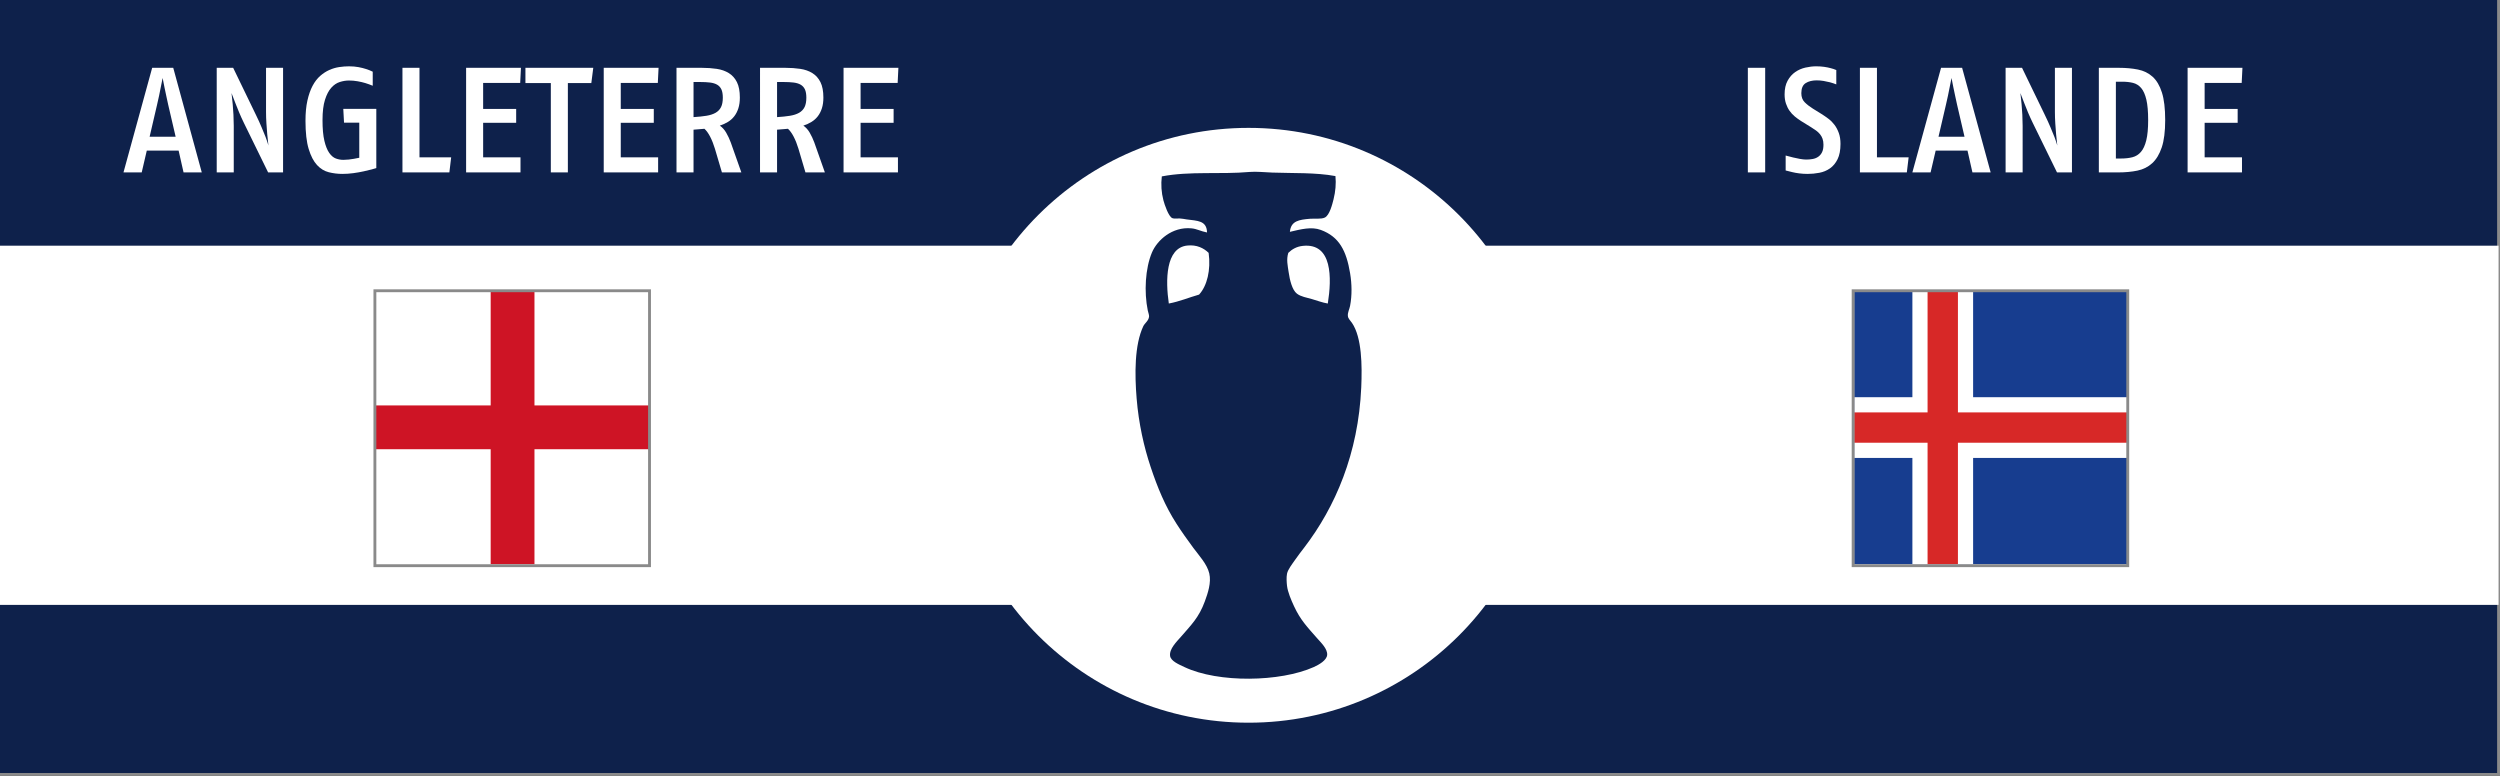 <?xml version="1.0" encoding="utf-8"?>
<!-- Generator: Adobe Illustrator 15.0.0, SVG Export Plug-In . SVG Version: 6.00 Build 0)  -->
<!DOCTYPE svg PUBLIC "-//W3C//DTD SVG 1.1//EN" "http://www.w3.org/Graphics/SVG/1.1/DTD/svg11.dtd">
<svg version="1.1" id="Fond_bleu" xmlns="http://www.w3.org/2000/svg" xmlns:xlink="http://www.w3.org/1999/xlink" x="0px" y="0px"
	 width="870px" height="270px" viewBox="0 0 870 270" enable-background="new 0 0 870 270" xml:space="preserve">
<rect x="0" y="0" width="870" height="270" fill="#333333" stroke="none"/>
<rect x="-0.5" y="-0.5" fill="#0E214B" stroke="#8A8A8A" stroke-miterlimit="10" width="870" height="270"/>
<rect x="-0.458" y="85.5" fill="#FFFFFF" width="869.958" height="125"/>
<circle fill="#FFFFFF" cx="434.5" cy="148" r="103.5"/>
<path fill-rule="evenodd" clip-rule="evenodd" fill="#0E214B" d="M464.737,61.275c0.259,2.625,0.025,5.318-0.666,8.094
	c-0.448,1.802-1.384,5.482-2.993,6.32c-1.249,0.651-3.597,0.303-5.212,0.443c-3.698,0.322-6.632,0.684-6.985,4.546
	c3.896-0.904,7.48-1.869,10.756-0.666c6.476,2.379,8.915,7.338,10.2,15.079c0.623,3.753,0.69,7.668,0,11.31
	c-0.234,1.24-0.891,2.32-0.776,3.548c0.09,0.964,0.799,1.494,1.442,2.439c3.437,5.055,3.545,14.79,3.215,22.397
	c-1.002,23.083-9.074,41.692-19.847,55.771c-0.993,1.298-2.119,2.731-3.216,4.324c-0.92,1.336-2.48,3.297-2.771,4.767
	c-0.259,1.307-0.126,3.132,0,4.214c0.252,2.176,1.426,4.904,2.439,7.097c2.231,4.826,4.646,7.271,7.983,11.087
	c1.366,1.563,3.721,3.743,3.547,5.877c-0.15,1.861-2.868,3.413-4.656,4.214c-11.685,5.228-33.23,5.584-45.016,0
	c-1.879-0.891-4.734-2.056-4.989-3.881c-0.342-2.443,2.325-4.986,3.769-6.652c3.608-4.164,6.247-6.678,8.315-12.309
	c1.033-2.813,2.317-6.533,1.553-9.757c-0.773-3.258-3.633-6.286-5.545-8.87c-2.007-2.715-4.104-5.661-5.875-8.427
	c-3.946-6.152-6.565-12.486-8.981-19.735c-2.326-6.979-4.16-15.037-4.879-23.838c-0.686-8.395-0.782-18.617,2.329-25.169
	c0.482-1.018,1.862-1.868,1.995-3.327c0.056-0.606-0.296-1.385-0.443-2.106c-1.33-6.503-0.878-14.675,1.442-20.18
	c1.804-4.281,7.027-9.053,13.748-8.426c1.907,0.178,3.254,1.03,5.433,1.441c-0.108-4.232-3.425-4.039-7.097-4.546
	c-0.758-0.104-1.593-0.306-2.438-0.333c-0.931-0.028-1.898,0.164-2.549-0.11c-1.308-0.551-2.687-4.619-3.104-6.209
	c-0.71-2.699-0.888-5.56-0.555-8.315c9.686-1.882,20.393-0.637,30.6-1.553c2.204-0.197,5.268,0.122,7.873,0.222
	C449.791,60.325,457.836,59.981,464.737,61.275z M417.281,102.522c2.802-3.047,4.137-8.587,3.327-14.525
	c-1.71-1.661-4.135-2.89-7.429-2.55c-7.592,0.784-7.6,12.138-6.431,20.179C410.574,104.906,413.734,103.519,417.281,102.522z
	 M453.428,85.558c-2.168,0.224-3.778,1.146-5.101,2.439c-0.724,2.334-0.208,4.426,0.11,6.653c0.401,2.798,1.225,6.28,2.884,7.54
	c1.408,1.07,3.436,1.372,5.211,1.885c1.838,0.531,3.605,1.224,5.543,1.552C463.483,96.771,463.699,84.497,453.428,85.558z"/>
<g id="Islande_1_">
	<g>
		<g>
			<defs>
				<rect id="SVGID_1_" x="645.249" y="101.25" width="95.086" height="95.086"/>
			</defs>
			<clipPath id="SVGID_2_">
				<use xlink:href="#SVGID_1_"  overflow="visible"/>
			</clipPath>
			<rect x="628.534" y="101.25" clip-path="url(#SVGID_2_)" fill="#173D8F" width="132.064" height="95.086"/>
		</g>
		<g>
			<defs>
				<rect id="SVGID_3_" x="645.249" y="101.25" width="95.086" height="95.086"/>
			</defs>
			<clipPath id="SVGID_4_">
				<use xlink:href="#SVGID_3_"  overflow="visible"/>
			</clipPath>
			<polygon clip-path="url(#SVGID_4_)" fill="#FFFFFF" points="628.534,138.228 665.512,138.228 665.512,101.25 686.644,101.25 
				686.644,138.228 760.599,138.228 760.599,159.357 686.644,159.357 686.644,196.336 665.512,196.336 665.512,159.357 
				628.534,159.357 			"/>
		</g>
		<g>
			<defs>
				<rect id="SVGID_5_" x="645.249" y="101.25" width="95.086" height="95.086"/>
			</defs>
			<clipPath id="SVGID_6_">
				<use xlink:href="#SVGID_5_"  overflow="visible"/>
			</clipPath>
			<polygon clip-path="url(#SVGID_6_)" fill="#D72827" points="628.534,143.511 670.795,143.511 670.795,101.25 681.359,101.25 
				681.359,143.511 760.599,143.511 760.599,154.076 681.359,154.076 681.359,196.336 670.795,196.336 670.795,154.076 
				628.534,154.076 			"/>
		</g>
	</g>
</g>
<rect x="644.889" y="101.183" fill="none" stroke="#8A8A8A" stroke-miterlimit="10" width="95.568" height="95.678"/>
<g>
	<path fill="#FFFFFF" d="M130.75,101.083H226v95.25h-95.25V101.083z"/>
	<path fill="#CE1425" d="M170.755,101.083h15.24v95.25h-15.24V101.083z"/>
	<path fill="#CE1425" d="M130.75,141.088H226v15.24h-95.25V141.088z"/>
</g>
<rect x="130.464" y="101.183" fill="none" stroke="#8A8A8A" stroke-miterlimit="10" width="95.568" height="95.678"/>
<g>
	<path fill="#FFFFFF" d="M608.252,60V23.6h6.031V60H608.252z"/>
	<path fill="#FFFFFF" d="M640.491,50.068c0,2.184-0.338,3.961-1.014,5.33c-0.677,1.37-1.56,2.436-2.652,3.198
		c-1.092,0.763-2.323,1.274-3.692,1.534c-1.369,0.26-2.729,0.39-4.082,0.39c-1.006,0-1.976-0.061-2.912-0.182
		c-0.936-0.122-1.75-0.269-2.443-0.442c-0.832-0.173-1.595-0.364-2.288-0.572v-5.2c0.866,0.243,1.733,0.468,2.601,0.676
		c0.728,0.174,1.508,0.338,2.34,0.494c0.832,0.156,1.576,0.234,2.236,0.234c0.797,0,1.56-0.069,2.287-0.208
		c0.729-0.138,1.369-0.407,1.924-0.806c0.555-0.398,0.988-0.927,1.301-1.586c0.312-0.658,0.468-1.508,0.468-2.548
		c0-0.797-0.104-1.49-0.312-2.08c-0.209-0.589-0.504-1.118-0.885-1.586c-0.382-0.468-0.832-0.892-1.352-1.274
		c-0.52-0.381-1.092-0.762-1.717-1.144l-3.535-2.184c-0.764-0.485-1.491-1.014-2.184-1.586c-0.694-0.572-1.301-1.23-1.82-1.976
		c-0.521-0.745-0.937-1.586-1.248-2.522c-0.313-0.936-0.469-1.993-0.469-3.172c0-1.906,0.347-3.492,1.041-4.758
		c0.692-1.265,1.576-2.271,2.651-3.016c1.074-0.745,2.263-1.265,3.562-1.56c1.301-0.294,2.539-0.442,3.719-0.442
		c1.005,0,1.932,0.061,2.781,0.182c0.85,0.122,1.586,0.269,2.211,0.442c0.728,0.174,1.404,0.399,2.027,0.676v4.992
		c-0.693-0.277-1.422-0.52-2.184-0.728c-0.659-0.173-1.396-0.329-2.21-0.468c-0.815-0.138-1.621-0.208-2.419-0.208
		c-1.559,0-2.842,0.321-3.848,0.962c-1.006,0.642-1.508,1.812-1.508,3.51c0,1.318,0.391,2.366,1.17,3.146
		c0.78,0.78,1.725,1.517,2.834,2.21l3.016,1.872c0.832,0.52,1.646,1.084,2.445,1.69c0.797,0.607,1.498,1.318,2.105,2.132
		c0.605,0.815,1.1,1.76,1.482,2.834C640.301,47.399,640.491,48.647,640.491,50.068z"/>
	<path fill="#FFFFFF" d="M663.578,60h-16.327V23.6h5.928v31.148h11.024L663.578,60z"/>
	<path fill="#FFFFFF" d="M686.406,60l-1.715-7.592h-11.076L671.847,60h-6.344l9.983-36.4h7.332l9.933,36.4H686.406z M681.051,36.392
		c-0.208-1.005-0.434-2.045-0.676-3.12c-0.243-1.074-0.451-2.062-0.624-2.964c-0.208-1.074-0.416-2.132-0.624-3.172l-0.624,3.12
		c-0.174,0.902-0.373,1.898-0.599,2.99c-0.225,1.092-0.459,2.141-0.701,3.146l-2.6,11.18h9.047L681.051,36.392z"/>
	<path fill="#FFFFFF" d="M715.838,60l-8.476-17.316c-0.59-1.213-1.136-2.418-1.638-3.614c-0.503-1.196-0.945-2.296-1.326-3.302
		c-0.451-1.144-0.884-2.27-1.3-3.38c0.138,1.283,0.276,2.583,0.416,3.9c0.104,1.11,0.19,2.34,0.26,3.692s0.104,2.635,0.104,3.848V60
		h-5.928V23.6h5.719l7.904,16.328c0.797,1.63,1.465,3.094,2.002,4.394c0.537,1.3,0.996,2.418,1.379,3.354
		c0.416,1.11,0.744,2.098,0.987,2.964c-0.139-1.282-0.278-2.6-0.416-3.952c-0.104-1.144-0.2-2.4-0.286-3.77
		c-0.086-1.369-0.13-2.678-0.13-3.926V23.6h5.929V60H715.838z"/>
	<path fill="#FFFFFF" d="M753.486,41.8c0,3.952-0.398,7.116-1.196,9.49c-0.798,2.375-1.907,4.212-3.327,5.512
		c-1.422,1.3-3.139,2.158-5.148,2.574c-2.012,0.416-4.247,0.624-6.708,0.624h-6.708V23.6h6.968c2.427,0,4.636,0.2,6.63,0.598
		c1.993,0.399,3.692,1.23,5.096,2.496c1.404,1.266,2.487,3.094,3.25,5.486C753.104,34.572,753.486,37.779,753.486,41.8z
		 M747.559,41.8c0-2.981-0.209-5.356-0.625-7.124c-0.416-1.768-1.014-3.111-1.793-4.03c-0.78-0.918-1.725-1.516-2.834-1.794
		c-1.11-0.277-2.358-0.416-3.744-0.416h-2.236v26.728h1.82c1.455,0,2.764-0.147,3.926-0.442c1.161-0.294,2.148-0.91,2.964-1.846
		c0.814-0.936,1.438-2.288,1.872-4.056S747.559,44.712,747.559,41.8z"/>
	<path fill="#FFFFFF" d="M780.109,28.852h-12.896V37.9h11.492v4.836h-11.492v12.012h13V60h-18.928V23.6h19.084L780.109,28.852z"/>
</g>
<g>
	<path fill="#FFFFFF" d="M63.875,60l-1.716-7.592H51.083L49.315,60h-6.344l9.984-36.4h7.332L70.219,60H63.875z M58.519,36.392
		c-0.208-1.005-0.434-2.045-0.676-3.12c-0.243-1.074-0.451-2.062-0.624-2.964c-0.208-1.074-0.416-2.132-0.624-3.172l-0.624,3.12
		c-0.174,0.902-0.373,1.898-0.598,2.99c-0.226,1.092-0.46,2.141-0.702,3.146l-2.6,11.18h9.048L58.519,36.392z"/>
	<path fill="#FFFFFF" d="M93.307,60l-8.476-17.316c-0.59-1.213-1.136-2.418-1.638-3.614c-0.503-1.196-0.945-2.296-1.326-3.302
		c-0.451-1.144-0.884-2.27-1.3-3.38c0.138,1.283,0.277,2.583,0.416,3.9c0.104,1.11,0.19,2.34,0.26,3.692
		c0.069,1.352,0.104,2.635,0.104,3.848V60h-5.928V23.6h5.72l7.904,16.328c0.797,1.63,1.464,3.094,2.002,4.394
		c0.537,1.3,0.996,2.418,1.378,3.354c0.416,1.11,0.745,2.098,0.988,2.964c-0.139-1.282-0.278-2.6-0.416-3.952
		c-0.104-1.144-0.2-2.4-0.286-3.77c-0.087-1.369-0.13-2.678-0.13-3.926V23.6h5.928V60H93.307z"/>
	<path fill="#FFFFFF" d="M130.955,58.492c-0.278,0.104-0.815,0.26-1.612,0.468c-0.798,0.208-1.742,0.434-2.834,0.676
		c-1.092,0.243-2.28,0.45-3.562,0.624c-1.283,0.173-2.548,0.26-3.796,0.26c-1.595,0-3.164-0.191-4.706-0.572
		c-1.543-0.381-2.912-1.213-4.108-2.496c-1.196-1.282-2.167-3.146-2.912-5.59c-0.746-2.444-1.118-5.711-1.118-9.802
		c0-2.738,0.225-5.104,0.676-7.098c0.45-1.993,1.048-3.692,1.794-5.096c0.745-1.404,1.62-2.548,2.626-3.432
		c1.005-0.884,2.071-1.577,3.198-2.08c1.126-0.502,2.279-0.84,3.458-1.014c1.178-0.173,2.305-0.26,3.38-0.26
		c1.213,0,2.322,0.096,3.328,0.286c1.005,0.191,1.872,0.408,2.6,0.65c0.866,0.278,1.646,0.59,2.34,0.936v4.888
		c-0.832-0.346-1.699-0.658-2.6-0.936c-0.798-0.242-1.69-0.45-2.678-0.624c-0.988-0.173-1.985-0.26-2.99-0.26
		c-1.04,0-2.106,0.174-3.198,0.52c-1.092,0.347-2.08,1.014-2.964,2.002c-0.884,0.988-1.612,2.384-2.184,4.186
		c-0.572,1.803-0.858,4.16-0.858,7.072c0,2.982,0.216,5.382,0.65,7.202c0.433,1.82,0.996,3.224,1.69,4.212
		c0.693,0.988,1.464,1.638,2.314,1.95c0.849,0.312,1.707,0.468,2.574,0.468c0.589,0,1.213-0.034,1.872-0.104
		c0.658-0.069,1.265-0.156,1.82-0.26c0.624-0.138,1.248-0.26,1.872-0.364v-12.22h-5.304l-0.26-4.784h11.492V58.492z"/>
	<path fill="#FFFFFF" d="M156.381,60h-16.328V23.6h5.928v31.148h11.024L156.381,60z"/>
	<path fill="#FFFFFF" d="M181.03,28.852h-12.896V37.9h11.492v4.836h-11.492v12.012h13V60h-18.928V23.6h19.084L181.03,28.852z"/>
	<path fill="#FFFFFF" d="M205.782,28.904h-8.164V60h-5.928V28.904h-8.84V23.6h23.608L205.782,28.904z"/>
	<path fill="#FFFFFF" d="M228.922,28.852h-12.896V37.9h11.492v4.836h-11.492v12.012h13V60h-18.928V23.6h19.084L228.922,28.852z"/>
	<path fill="#FFFFFF" d="M251.229,60l-2.444-8.268c-0.486-1.594-1.04-2.99-1.664-4.186c-0.624-1.196-1.283-2.106-1.976-2.73
		l-3.796,0.312V60h-5.928V23.6h8.788c1.872,0,3.614,0.122,5.226,0.364c1.612,0.243,3.016,0.737,4.212,1.482
		c1.196,0.746,2.132,1.794,2.808,3.146c0.676,1.352,1.014,3.138,1.014,5.356c0,1.422-0.174,2.669-0.52,3.744
		c-0.347,1.075-0.824,2.002-1.43,2.782c-0.607,0.78-1.335,1.43-2.184,1.95c-0.85,0.52-1.794,0.954-2.834,1.3
		c0.866,0.59,1.604,1.404,2.21,2.444c0.606,1.04,1.135,2.167,1.586,3.38L257.99,60H251.229z M251.542,34
		c0-1.213-0.165-2.175-0.494-2.886c-0.33-0.71-0.824-1.256-1.482-1.638c-0.659-0.381-1.482-0.632-2.47-0.754
		c-0.988-0.121-2.158-0.182-3.51-0.182h-2.236v12.22c1.698-0.104,3.189-0.26,4.472-0.468c1.282-0.208,2.348-0.554,3.198-1.04
		c0.849-0.485,1.482-1.144,1.898-1.976S251.542,35.352,251.542,34z"/>
	<path fill="#FFFFFF" d="M280.297,60l-2.444-8.268c-0.486-1.594-1.04-2.99-1.664-4.186c-0.624-1.196-1.283-2.106-1.976-2.73
		l-3.796,0.312V60h-5.928V23.6h8.788c1.872,0,3.614,0.122,5.226,0.364c1.612,0.243,3.016,0.737,4.212,1.482
		c1.196,0.746,2.132,1.794,2.808,3.146c0.676,1.352,1.014,3.138,1.014,5.356c0,1.422-0.174,2.669-0.52,3.744
		c-0.347,1.075-0.824,2.002-1.43,2.782c-0.607,0.78-1.335,1.43-2.184,1.95c-0.85,0.52-1.794,0.954-2.834,1.3
		c0.866,0.59,1.604,1.404,2.21,2.444c0.606,1.04,1.135,2.167,1.586,3.38L287.057,60H280.297z M280.609,34
		c0-1.213-0.165-2.175-0.494-2.886c-0.33-0.71-0.824-1.256-1.482-1.638c-0.659-0.381-1.482-0.632-2.47-0.754
		c-0.988-0.121-2.158-0.182-3.51-0.182h-2.236v12.22c1.698-0.104,3.189-0.26,4.472-0.468c1.282-0.208,2.348-0.554,3.198-1.04
		c0.849-0.485,1.482-1.144,1.898-1.976S280.609,35.352,280.609,34z"/>
	<path fill="#FFFFFF" d="M312.381,28.852h-12.896V37.9h11.492v4.836h-11.492v12.012h13V60h-18.928V23.6h19.084L312.381,28.852z"/>
</g>
</svg>
